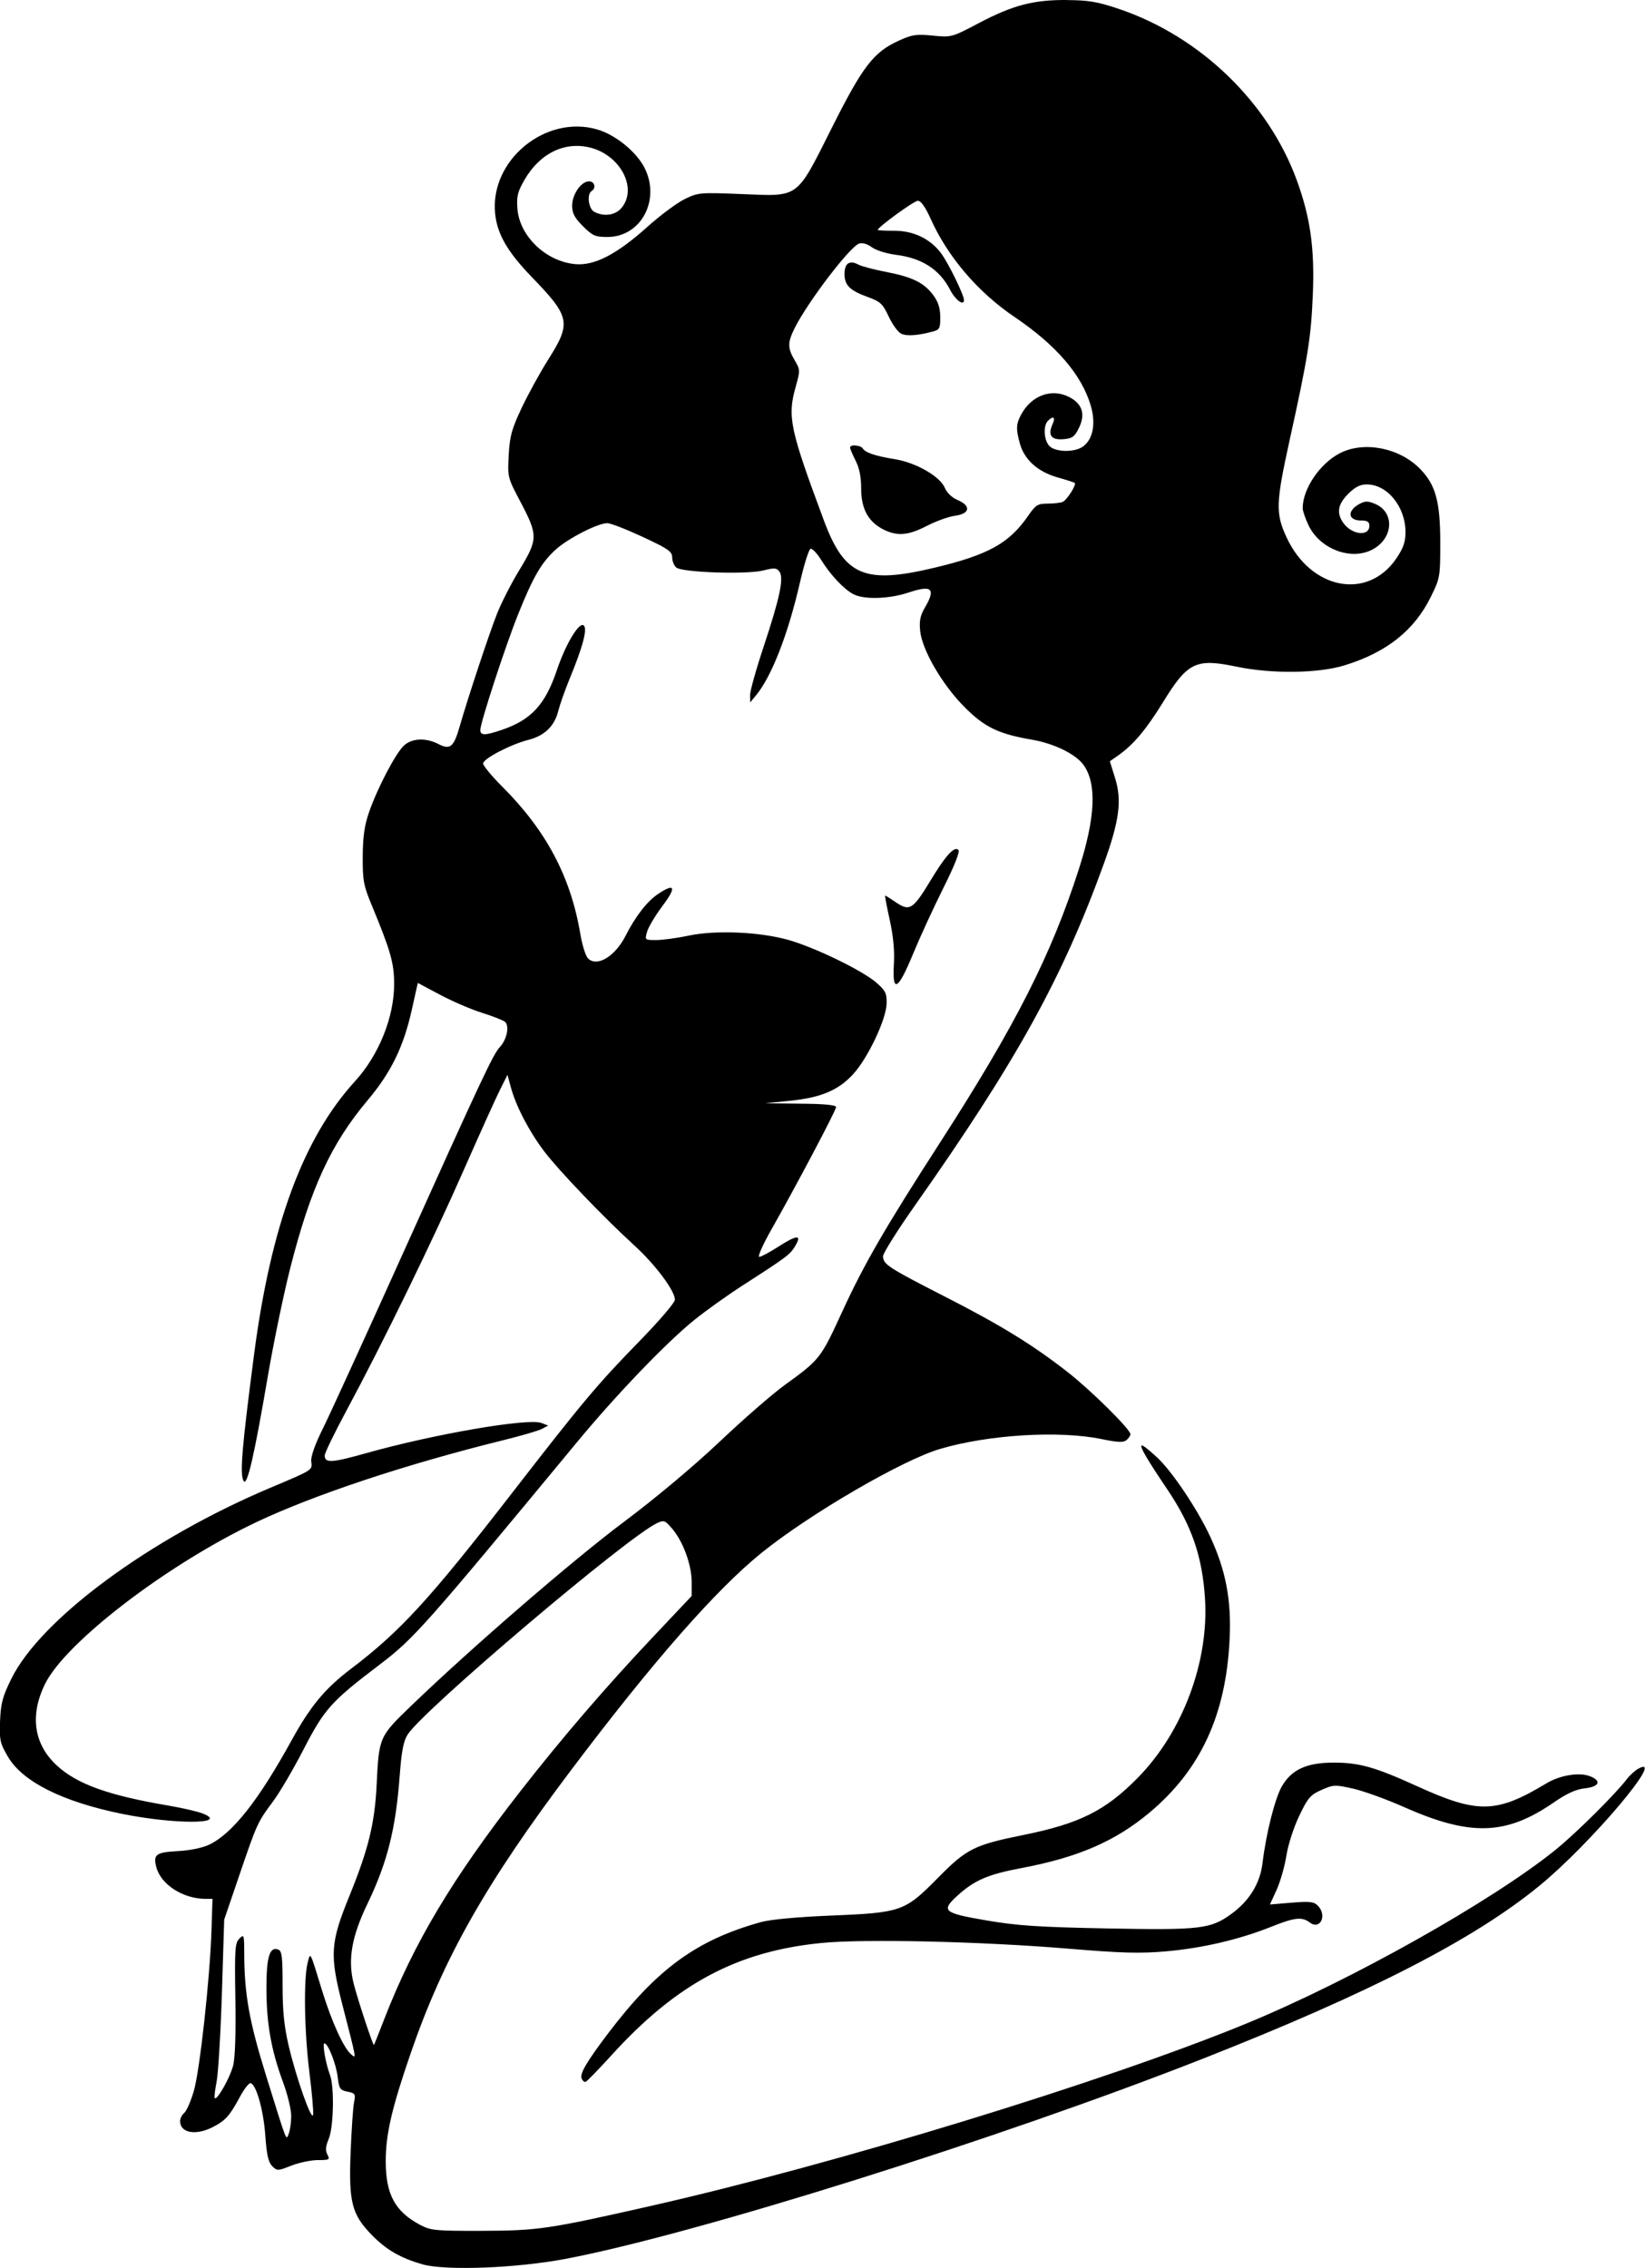<?xml version="1.0" encoding="UTF-8" standalone="no"?>
<!-- Created with Inkscape (http://www.inkscape.org/) -->

<svg
   width="29.333mm"
   height="40.443mm"
   viewBox="0 0 29.333 40.443"
   version="1.1"
   id="svg4485"
   xml:space="preserve"
   inkscape:version="1.2 (dc2aedaf03, 2022-05-15)"
   sodipodi:docname="Pinup2.svg"
   xmlns:inkscape="http://www.inkscape.org/namespaces/inkscape"
   xmlns:sodipodi="http://sodipodi.sourceforge.net/DTD/sodipodi-0.dtd"
   xmlns="http://www.w3.org/2000/svg"
   xmlns:svg="http://www.w3.org/2000/svg"
   xmlns:rdf="http://www.w3.org/1999/02/22-rdf-syntax-ns#"
   xmlns:cc="http://creativecommons.org/ns#"
   xmlns:dc="http://purl.org/dc/elements/1.1/"><title
     id="title4678">Pinup</title><sodipodi:namedview
     id="namedview4487"
     pagecolor="#ffffff"
     bordercolor="#000000"
     borderopacity="0.25"
     inkscape:showpageshadow="2"
     inkscape:pageopacity="0.0"
     inkscape:pagecheckerboard="0"
     inkscape:deskcolor="#d1d1d1"
     inkscape:document-units="mm"
     showgrid="false"
     inkscape:zoom="0.72515432"
     inkscape:cx="940.48947"
     inkscape:cy="74.466908"
     inkscape:window-width="1920"
     inkscape:window-height="1017"
     inkscape:window-x="1912"
     inkscape:window-y="-8"
     inkscape:window-maximized="1"
     inkscape:current-layer="layer1" /><defs
     id="defs4482" /><g
     inkscape:label="Lager 1"
     inkscape:groupmode="layer"
     id="layer1"
     transform="translate(89.97,-128.675)"><path
       id="path4501-8"
       style="fill:#000000;stroke-width:0.05"
       d="m -70.945,128.675 c -0.602,-0.003 -0.963,0.092 -1.575,0.414 -0.479,0.252 -0.484,0.254 -0.818,0.221 -0.295,-0.029 -0.369,-0.018 -0.607,0.091 -0.449,0.206 -0.639,0.452 -1.189,1.547 -0.645,1.284 -0.572,1.23 -1.61,1.188 -0.744,-0.03 -0.776,-0.028 -1.016,0.089 -0.136,0.066 -0.438,0.29 -0.669,0.498 -0.546,0.49 -0.945,0.695 -1.287,0.662 -0.524,-0.05 -0.992,-0.502 -1.028,-0.991 -0.016,-0.223 0.004,-0.301 0.133,-0.523 0.275,-0.47 0.724,-0.682 1.18,-0.56 0.527,0.142 0.825,0.715 0.552,1.062 -0.11,0.14 -0.319,0.173 -0.495,0.079 -0.103,-0.055 -0.135,-0.315 -0.047,-0.37 0.086,-0.053 0.054,-0.173 -0.046,-0.173 -0.14,0 -0.301,0.232 -0.301,0.434 0,0.134 0.042,0.215 0.192,0.365 0.172,0.172 0.219,0.193 0.439,0.193 0.598,0 0.951,-0.663 0.659,-1.235 -0.146,-0.286 -0.517,-0.587 -0.84,-0.682 -0.925,-0.27 -1.92,0.549 -1.823,1.501 0.037,0.366 0.221,0.683 0.657,1.134 0.681,0.704 0.703,0.813 0.294,1.461 -0.15,0.237 -0.365,0.63 -0.48,0.873 -0.176,0.375 -0.211,0.501 -0.229,0.838 -0.021,0.392 -0.018,0.402 0.203,0.821 0.324,0.615 0.323,0.674 -0.02,1.24 -0.139,0.229 -0.315,0.573 -0.39,0.764 -0.14,0.353 -0.522,1.506 -0.668,2.016 -0.105,0.366 -0.169,0.419 -0.377,0.312 -0.226,-0.117 -0.475,-0.106 -0.618,0.028 -0.149,0.14 -0.475,0.765 -0.621,1.188 -0.083,0.242 -0.11,0.439 -0.112,0.793 -0.002,0.423 0.014,0.512 0.162,0.868 0.335,0.809 0.397,1.026 0.398,1.399 0.002,0.589 -0.272,1.271 -0.698,1.737 -0.922,1.009 -1.499,2.571 -1.799,4.867 -0.219,1.678 -0.257,2.136 -0.188,2.26 0.062,0.111 0.188,-0.434 0.432,-1.863 0.1,-0.586 0.278,-1.448 0.396,-1.915 0.364,-1.439 0.729,-2.232 1.389,-3.016 0.411,-0.489 0.634,-0.945 0.779,-1.591 l 0.111,-0.496 0.396,0.211 c 0.218,0.116 0.552,0.26 0.743,0.32 0.191,0.06 0.377,0.133 0.413,0.161 0.087,0.067 0.038,0.317 -0.089,0.452 -0.12,0.128 -0.322,0.557 -1.768,3.768 -0.639,1.417 -1.262,2.782 -1.386,3.031 -0.144,0.289 -0.219,0.503 -0.209,0.589 0.02,0.16 0.04,0.146 -0.727,0.47 -2.149,0.906 -4.093,2.339 -4.62,3.405 -0.158,0.32 -0.189,0.437 -0.202,0.753 -0.013,0.342 -0.001,0.397 0.139,0.637 0.261,0.447 0.97,0.803 2.032,1.02 0.932,0.19 1.917,0.188 1.45,-0.003 -0.088,-0.036 -0.367,-0.101 -0.62,-0.144 -1.072,-0.182 -1.628,-0.382 -1.989,-0.715 -0.41,-0.378 -0.485,-0.892 -0.212,-1.45 0.364,-0.745 2.181,-2.136 3.774,-2.891 1.031,-0.488 2.662,-1.03 4.389,-1.457 0.325,-0.08 0.64,-0.172 0.701,-0.205 l 0.11,-0.059 -0.122,-0.046 c -0.239,-0.09 -1.916,0.199 -3.114,0.536 -0.628,0.177 -0.749,0.184 -0.749,0.043 0,-0.044 0.178,-0.41 0.395,-0.813 0.634,-1.179 1.527,-3.009 2.079,-4.265 0.282,-0.641 0.574,-1.287 0.649,-1.437 l 0.136,-0.272 0.06,0.222 c 0.091,0.336 0.326,0.788 0.596,1.144 0.262,0.345 1.049,1.167 1.614,1.684 0.37,0.339 0.715,0.801 0.715,0.959 0,0.054 -0.273,0.373 -0.635,0.744 -0.74,0.758 -1.007,1.076 -2.256,2.688 -1.481,1.913 -2.003,2.482 -2.883,3.15 -0.464,0.352 -0.723,0.663 -1.058,1.272 -0.592,1.077 -1.056,1.665 -1.47,1.864 -0.12,0.058 -0.341,0.104 -0.561,0.116 -0.389,0.021 -0.441,0.059 -0.385,0.281 0.079,0.314 0.476,0.571 0.885,0.571 h 0.118 l -0.018,0.558 c -0.027,0.852 -0.208,2.501 -0.315,2.868 -0.053,0.18 -0.129,0.356 -0.17,0.39 -0.041,0.034 -0.075,0.1 -0.075,0.145 0,0.214 0.277,0.265 0.584,0.108 0.224,-0.114 0.302,-0.202 0.483,-0.539 0.077,-0.144 0.164,-0.254 0.193,-0.244 0.102,0.034 0.229,0.492 0.26,0.939 0.024,0.339 0.054,0.471 0.122,0.54 0.088,0.088 0.098,0.088 0.341,-0.008 0.138,-0.054 0.351,-0.099 0.473,-0.099 0.207,0 0.219,-0.007 0.171,-0.098 -0.039,-0.073 -0.033,-0.144 0.023,-0.279 0.089,-0.212 0.103,-0.933 0.022,-1.144 -0.075,-0.197 -0.139,-0.561 -0.098,-0.561 0.064,0 0.208,0.365 0.236,0.598 0.025,0.212 0.042,0.237 0.176,0.264 0.137,0.027 0.146,0.042 0.116,0.191 -0.018,0.089 -0.045,0.487 -0.061,0.886 -0.036,0.892 0.02,1.111 0.375,1.476 0.26,0.267 0.516,0.415 0.908,0.526 v 5.2e-4 c 0.412,0.116 1.669,0.068 2.54,-0.096 2.304,-0.435 7.761,-2.149 11.373,-3.571 2.969,-1.169 4.837,-2.128 6.004,-3.086 0.911,-0.747 2.276,-2.362 1.765,-2.088 -0.061,0.033 -0.154,0.117 -0.208,0.188 -0.203,0.267 -0.909,0.967 -1.267,1.257 -1.136,0.919 -3.658,2.337 -5.526,3.105 -2.502,1.029 -7.3,2.499 -10.606,3.248 -1.836,0.416 -2.016,0.442 -3.023,0.445 -0.833,0.002 -0.906,-0.005 -1.101,-0.109 -0.442,-0.236 -0.607,-0.541 -0.608,-1.128 -8.99e-4,-0.481 0.107,-0.948 0.446,-1.933 0.585,-1.697 1.343,-3.034 2.86,-5.047 1.456,-1.933 2.594,-3.229 3.404,-3.88 0.864,-0.695 2.503,-1.648 3.174,-1.846 0.862,-0.255 2.123,-0.332 2.88,-0.176 0.289,0.06 0.39,0.064 0.444,0.019 0.039,-0.032 0.071,-0.08 0.071,-0.107 0,-0.085 -0.704,-0.782 -1.115,-1.103 -0.625,-0.489 -1.197,-0.841 -2.196,-1.351 -1.01,-0.516 -1.1,-0.575 -1.1,-0.719 0,-0.053 0.253,-0.457 0.563,-0.897 1.815,-2.578 2.636,-4.062 3.373,-6.099 0.281,-0.777 0.327,-1.134 0.198,-1.542 l -0.09,-0.288 0.146,-0.102 c 0.275,-0.193 0.498,-0.458 0.804,-0.954 0.437,-0.711 0.584,-0.782 1.304,-0.632 0.63,0.132 1.46,0.122 1.929,-0.022 0.75,-0.23 1.246,-0.623 1.54,-1.221 0.166,-0.336 0.169,-0.359 0.169,-0.965 0,-0.732 -0.081,-1.031 -0.358,-1.316 -0.368,-0.379 -1.002,-0.503 -1.433,-0.281 -0.356,0.184 -0.662,0.635 -0.662,0.979 0,0.05 0.048,0.189 0.106,0.31 0.203,0.419 0.751,0.628 1.132,0.431 0.381,-0.197 0.41,-0.669 0.05,-0.818 -0.124,-0.052 -0.175,-0.052 -0.272,0 -0.229,0.123 -0.213,0.298 0.027,0.298 0.11,0 0.146,0.023 0.146,0.093 0,0.198 -0.315,0.163 -0.466,-0.052 -0.123,-0.176 -0.097,-0.332 0.089,-0.517 0.122,-0.122 0.213,-0.168 0.329,-0.168 0.369,0 0.692,0.398 0.692,0.852 0,0.174 -0.038,0.282 -0.161,0.465 -0.511,0.756 -1.527,0.562 -1.96,-0.374 -0.198,-0.428 -0.192,-0.608 0.056,-1.737 0.327,-1.482 0.382,-1.831 0.413,-2.601 0.033,-0.811 -0.044,-1.362 -0.282,-2.018 -0.508,-1.403 -1.732,-2.582 -3.187,-3.07 -0.376,-0.126 -0.534,-0.152 -0.924,-0.154 z m -2.656,3.581 c 0.053,0 0.133,0.114 0.226,0.321 0.305,0.679 0.842,1.308 1.494,1.749 0.746,0.504 1.201,1.034 1.362,1.586 0.093,0.321 0.038,0.601 -0.143,0.728 -0.153,0.107 -0.496,0.099 -0.599,-0.015 -0.096,-0.106 -0.109,-0.359 -0.023,-0.445 0.098,-0.098 0.14,-0.067 0.082,0.061 -0.088,0.194 -0.023,0.284 0.193,0.266 0.16,-0.013 0.2,-0.042 0.278,-0.201 0.119,-0.243 0.062,-0.427 -0.168,-0.548 -0.32,-0.167 -0.684,-0.032 -0.869,0.322 -0.084,0.161 -0.087,0.25 -0.015,0.508 0.079,0.284 0.318,0.499 0.667,0.599 0.162,0.046 0.301,0.091 0.31,0.099 0.036,0.032 -0.142,0.311 -0.217,0.34 -0.044,0.017 -0.167,0.03 -0.272,0.03 -0.171,0 -0.208,0.024 -0.34,0.215 -0.339,0.492 -0.709,0.698 -1.672,0.928 -1.248,0.298 -1.603,0.147 -1.971,-0.841 -0.608,-1.632 -0.654,-1.85 -0.504,-2.385 0.082,-0.293 0.082,-0.305 -0.018,-0.474 -0.129,-0.219 -0.128,-0.318 0.003,-0.579 0.237,-0.47 0.986,-1.451 1.147,-1.502 0.059,-0.019 0.148,0.008 0.228,0.067 0.073,0.054 0.263,0.113 0.428,0.134 0.465,0.058 0.78,0.262 0.968,0.628 0.093,0.18 0.246,0.291 0.245,0.178 -5.8e-5,-0.09 -0.275,-0.653 -0.406,-0.831 -0.19,-0.258 -0.491,-0.404 -0.834,-0.404 -0.163,0 -0.297,-0.006 -0.297,-0.015 0,-0.049 0.647,-0.52 0.715,-0.52 z m -1.169,1.102 c -0.091,-0.01 -0.141,0.059 -0.141,0.202 0,0.203 0.093,0.295 0.421,0.414 0.22,0.08 0.261,0.119 0.367,0.346 0.066,0.141 0.166,0.279 0.223,0.306 0.099,0.048 0.301,0.033 0.575,-0.042 0.11,-0.03 0.123,-0.06 0.121,-0.26 -0.002,-0.165 -0.038,-0.272 -0.133,-0.397 -0.164,-0.215 -0.372,-0.315 -0.848,-0.406 -0.206,-0.04 -0.422,-0.097 -0.48,-0.128 -0.039,-0.021 -0.074,-0.033 -0.105,-0.037 z m 0.056,3.26 c -0.052,-0.003 -0.098,0.009 -0.098,0.038 0,0.021 0.045,0.127 0.099,0.234 0.067,0.132 0.099,0.292 0.099,0.499 0,0.36 0.126,0.591 0.397,0.728 0.247,0.124 0.44,0.108 0.776,-0.065 0.162,-0.084 0.389,-0.165 0.503,-0.18 0.266,-0.036 0.287,-0.178 0.042,-0.281 -0.099,-0.042 -0.188,-0.127 -0.225,-0.214 -0.085,-0.206 -0.514,-0.452 -0.89,-0.513 -0.347,-0.056 -0.529,-0.117 -0.576,-0.193 -0.019,-0.03 -0.075,-0.048 -0.127,-0.051 z m -4.428,1.386 c 0.059,-2e-5 0.343,0.111 0.632,0.245 0.456,0.213 0.526,0.261 0.526,0.365 0,0.066 0.033,0.148 0.074,0.182 0.106,0.088 1.255,0.126 1.55,0.052 0.198,-0.05 0.239,-0.047 0.288,0.02 0.083,0.113 0.008,0.468 -0.28,1.335 -0.135,0.406 -0.244,0.796 -0.243,0.867 l 0.002,0.13 0.103,-0.124 c 0.277,-0.333 0.572,-1.089 0.782,-2.004 0.075,-0.326 0.16,-0.6 0.191,-0.61 0.03,-0.01 0.115,0.078 0.188,0.195 0.169,0.273 0.406,0.525 0.577,0.614 0.191,0.1 0.638,0.086 0.985,-0.03 0.416,-0.14 0.489,-0.07 0.287,0.273 -0.08,0.136 -0.1,0.234 -0.082,0.412 0.034,0.339 0.391,0.954 0.786,1.353 0.361,0.364 0.609,0.484 1.21,0.587 0.394,0.068 0.781,0.258 0.919,0.452 0.237,0.333 0.21,0.937 -0.084,1.852 -0.493,1.535 -1.133,2.797 -2.483,4.89 -0.972,1.507 -1.35,2.161 -1.732,2.993 -0.39,0.85 -0.401,0.864 -1.036,1.324 -0.215,0.156 -0.737,0.61 -1.159,1.01 -0.464,0.439 -1.14,1.005 -1.709,1.431 -0.903,0.676 -2.708,2.236 -3.778,3.266 -0.583,0.561 -0.584,0.563 -0.626,1.419 -0.034,0.688 -0.146,1.148 -0.484,1.978 -0.343,0.842 -0.356,1.049 -0.128,1.938 0.262,1.018 0.253,0.97 0.158,0.891 -0.133,-0.111 -0.349,-0.584 -0.519,-1.139 -0.22,-0.718 -0.207,-0.692 -0.257,-0.496 -0.074,0.288 -0.06,1.223 0.03,1.945 0.047,0.375 0.077,0.721 0.067,0.768 -0.025,0.122 -0.301,-0.659 -0.434,-1.226 -0.083,-0.353 -0.11,-0.623 -0.11,-1.081 6e-4,-0.508 -0.012,-0.615 -0.076,-0.64 -0.154,-0.059 -0.212,0.127 -0.212,0.685 0,0.628 0.084,1.106 0.293,1.671 0.086,0.233 0.151,0.502 0.149,0.62 v 5.2e-4 c -0.002,0.114 -0.022,0.252 -0.044,0.306 -0.05,0.123 -0.021,0.196 -0.398,-1.014 -0.307,-0.985 -0.394,-1.47 -0.396,-2.206 -8.2e-4,-0.329 -0.005,-0.341 -0.087,-0.258 -0.078,0.078 -0.085,0.187 -0.071,1.07 0.01,0.632 -0.004,1.06 -0.041,1.199 -0.056,0.214 -0.285,0.618 -0.326,0.576 -0.012,-0.012 0.003,-0.142 0.032,-0.289 0.029,-0.148 0.072,-0.859 0.095,-1.581 l 0.041,-1.314 0.273,-0.801 c 0.312,-0.914 0.321,-0.935 0.602,-1.312 0.114,-0.153 0.358,-0.569 0.541,-0.924 0.372,-0.721 0.49,-0.852 1.353,-1.508 0.613,-0.465 0.798,-0.674 3.523,-3.97 0.694,-0.84 1.593,-1.776 2.088,-2.176 0.207,-0.167 0.599,-0.447 0.871,-0.622 0.793,-0.511 0.84,-0.546 0.933,-0.703 0.121,-0.204 0.029,-0.198 -0.314,0.023 -0.148,0.095 -0.296,0.174 -0.329,0.174 -0.033,0 0.063,-0.217 0.214,-0.483 0.447,-0.788 1.156,-2.13 1.156,-2.188 0,-0.036 -0.212,-0.057 -0.632,-0.06 l -0.631,-0.007 0.442,-0.045 c 0.551,-0.056 0.859,-0.186 1.123,-0.472 0.264,-0.286 0.596,-0.987 0.599,-1.266 0.003,-0.181 -0.022,-0.229 -0.186,-0.371 -0.248,-0.215 -1.091,-0.624 -1.558,-0.757 -0.516,-0.147 -1.303,-0.181 -1.784,-0.079 -0.204,0.043 -0.465,0.079 -0.579,0.079 -0.207,4e-5 -0.207,-1.4e-4 -0.164,-0.15 0.024,-0.083 0.147,-0.288 0.273,-0.457 0.254,-0.337 0.227,-0.416 -0.074,-0.217 -0.196,0.13 -0.404,0.396 -0.584,0.75 -0.187,0.368 -0.509,0.561 -0.669,0.401 -0.042,-0.042 -0.104,-0.239 -0.137,-0.437 -0.172,-1.021 -0.608,-1.843 -1.396,-2.63 -0.185,-0.185 -0.337,-0.369 -0.337,-0.408 0,-0.086 0.494,-0.343 0.811,-0.423 0.282,-0.071 0.462,-0.245 0.528,-0.511 0.028,-0.112 0.119,-0.371 0.203,-0.576 0.235,-0.57 0.319,-0.885 0.254,-0.95 -0.079,-0.079 -0.322,0.324 -0.48,0.792 -0.208,0.619 -0.459,0.891 -0.988,1.07 -0.293,0.1 -0.378,0.1 -0.378,5.2e-4 0,-0.13 0.445,-1.493 0.675,-2.066 0.267,-0.666 0.416,-0.923 0.671,-1.153 0.22,-0.199 0.748,-0.469 0.916,-0.469 z m 6.231,5.812 c -0.082,-0.01 -0.23,0.169 -0.47,0.567 -0.308,0.509 -0.37,0.548 -0.61,0.385 -0.1,-0.068 -0.187,-0.123 -0.195,-0.123 -0.008,0 0.028,0.195 0.081,0.434 0.065,0.295 0.089,0.549 0.074,0.795 -0.031,0.521 0.074,0.463 0.342,-0.188 0.118,-0.286 0.358,-0.81 0.535,-1.164 0.202,-0.404 0.304,-0.66 0.275,-0.69 -0.009,-0.009 -0.019,-0.015 -0.031,-0.016 z m 3.299,10.636 c -0.041,0.016 0.107,0.264 0.463,0.792 0.43,0.64 0.618,1.187 0.666,1.937 0.072,1.127 -0.399,2.384 -1.199,3.197 -0.578,0.588 -1.036,0.816 -2.041,1.02 -0.875,0.177 -1.01,0.244 -1.523,0.765 -0.592,0.6 -0.649,0.62 -1.912,0.672 -0.59,0.024 -1.072,0.069 -1.239,0.115 -1.147,0.317 -1.858,0.834 -2.733,1.99 -0.374,0.494 -0.502,0.711 -0.47,0.796 0.017,0.044 0.05,0.072 0.074,0.063 0.024,-0.009 0.232,-0.223 0.462,-0.476 1.16,-1.276 2.239,-1.852 3.747,-2 0.76,-0.075 2.845,-0.027 4.386,0.101 0.96,0.08 1.287,0.089 1.749,0.049 0.645,-0.056 1.31,-0.211 1.873,-0.436 0.425,-0.17 0.554,-0.185 0.694,-0.079 0.187,0.141 0.315,-0.128 0.143,-0.301 -0.071,-0.071 -0.145,-0.079 -0.469,-0.052 l -0.384,0.032 0.119,-0.261 c 0.065,-0.144 0.144,-0.417 0.174,-0.608 0.031,-0.198 0.13,-0.504 0.229,-0.711 0.155,-0.324 0.2,-0.375 0.398,-0.463 0.213,-0.094 0.239,-0.096 0.566,-0.022 0.189,0.043 0.597,0.191 0.908,0.329 1.179,0.523 1.815,0.504 2.662,-0.08 0.238,-0.164 0.397,-0.237 0.559,-0.255 0.261,-0.029 0.304,-0.134 0.09,-0.217 -0.191,-0.074 -0.534,-0.017 -0.775,0.128 -0.893,0.538 -1.222,0.545 -2.31,0.049 -0.741,-0.338 -1.028,-0.419 -1.481,-0.419 -0.482,0 -0.75,0.122 -0.924,0.419 -0.124,0.212 -0.284,0.843 -0.348,1.377 -0.043,0.357 -0.233,0.668 -0.553,0.901 -0.371,0.271 -0.551,0.292 -2.224,0.26 -1.232,-0.024 -1.597,-0.049 -2.152,-0.144 -0.768,-0.132 -0.81,-0.169 -0.501,-0.449 0.296,-0.267 0.539,-0.372 1.13,-0.483 1.013,-0.191 1.676,-0.479 2.287,-0.991 0.912,-0.764 1.364,-1.745 1.427,-3.095 0.033,-0.695 -0.067,-1.221 -0.346,-1.824 -0.226,-0.489 -0.684,-1.171 -0.95,-1.416 -0.159,-0.146 -0.252,-0.22 -0.276,-0.21 z m -8.519,1.353 c 0.042,0.009 0.08,0.051 0.155,0.14 0.191,0.229 0.34,0.642 0.34,0.944 v 0.246 l -0.689,0.73 c -0.842,0.892 -1.611,1.786 -2.354,2.737 -1.223,1.567 -1.913,2.721 -2.443,4.089 -0.095,0.245 -0.176,0.449 -0.18,0.452 -0.017,0.014 -0.294,-0.824 -0.362,-1.097 -0.107,-0.427 -0.036,-0.835 0.246,-1.421 0.354,-0.735 0.504,-1.331 0.575,-2.282 0.033,-0.439 0.067,-0.619 0.141,-0.735 0.278,-0.439 3.933,-3.537 4.451,-3.773 0.031,-0.014 0.056,-0.025 0.078,-0.029 0.016,-0.004 0.03,-0.004 0.044,-10e-4 z"
       sodipodi:nodetypes="cssssssscssssssssssscsssssssssssscscssssssccsccsssssssscscsssscccsssscccsssssssscssccssssscssssssssscsssccsssscssscscssssscsssssscccssscsssscsscsssssssssssscscsssscscsssssccssssscsscccssssssssscsssscssssssssssssssssccsscccssscsssssssssssssssscssssscssssssscssssssccssssssscssscccscsscsssssscsssssssssssssssscsssssssssssscsscsscsssssccsscscscscsssssssssssssssssccsscsssssss" /></g></svg>

